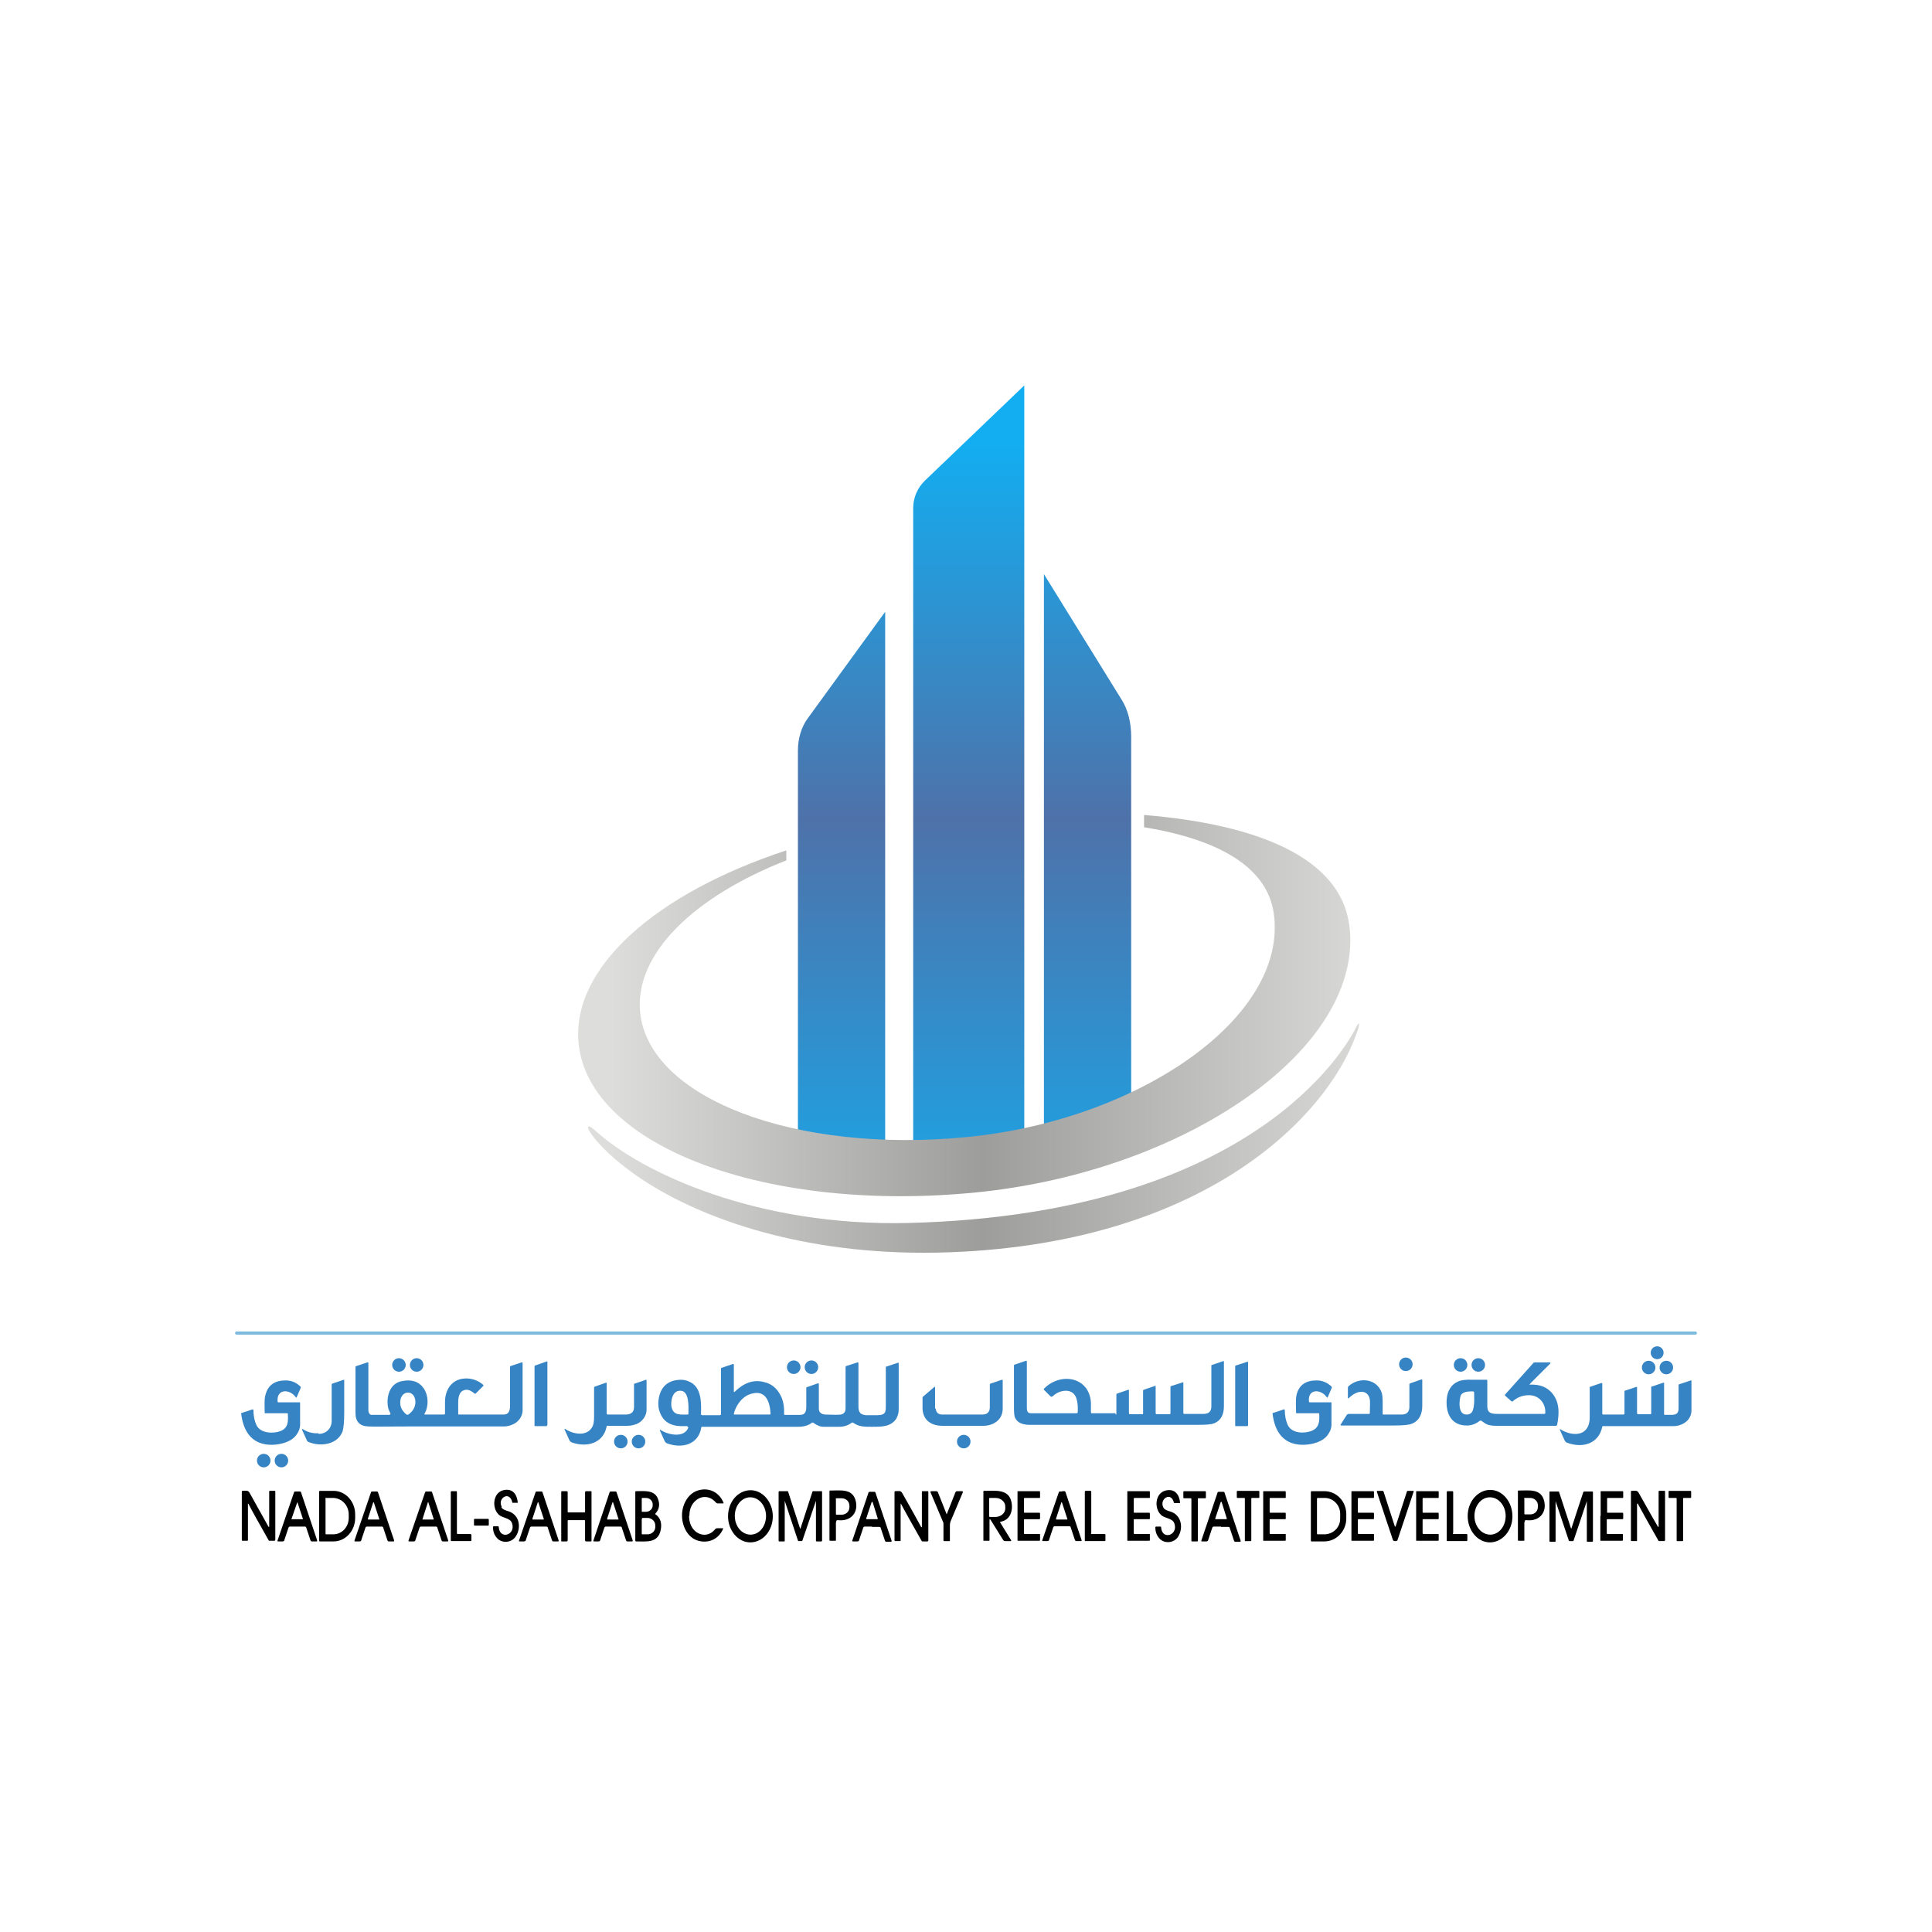 <?xml version="1.0" encoding="UTF-8"?>
<svg id="Layer_1" data-name="Layer 1" xmlns="http://www.w3.org/2000/svg" xmlns:xlink="http://www.w3.org/1999/xlink" version="1.1" viewBox="0 0 600 600">
  <defs>
    <style>
      .cls-1 {
        fill: url(#linear-gradient);
      }

      .cls-1, .cls-2, .cls-3, .cls-4, .cls-5, .cls-6, .cls-7, .cls-8 {
        stroke-width: 0px;
      }

      .cls-2 {
        fill: #000;
      }

      .cls-3 {
        fill: #3684c4;
      }

      .cls-4 {
        fill: url(#linear-gradient-4);
      }

      .cls-5 {
        fill: url(#linear-gradient-2);
      }

      .cls-6 {
        fill: url(#linear-gradient-3);
      }

      .cls-7 {
        fill: url(#linear-gradient-5);
      }

      .cls-8 {
        fill: #7cbade;
      }
    </style>
    <linearGradient id="linear-gradient" x1="300.9" y1="137" x2="300.9" y2="372.1" gradientUnits="userSpaceOnUse">
      <stop offset="0" stop-color="#12aef1"/>
      <stop offset=".5" stop-color="#4f71a9"/>
      <stop offset="1" stop-color="#1ba5e6"/>
    </linearGradient>
    <linearGradient id="linear-gradient-2" x1="261.3" y1="137" x2="261.3" y2="372.1" xlink:href="#linear-gradient"/>
    <linearGradient id="linear-gradient-3" x1="337.8" y1="137" x2="337.8" y2="372.1" xlink:href="#linear-gradient"/>
    <linearGradient id="linear-gradient-4" x1="189.7" y1="312.4" x2="420.3" y2="312.4" gradientUnits="userSpaceOnUse">
      <stop offset="0" stop-color="#dddddb"/>
      <stop offset=".5" stop-color="#9d9d9b"/>
      <stop offset="1" stop-color="#d7d7d5"/>
    </linearGradient>
    <linearGradient id="linear-gradient-5" x1="189.7" y1="353.5" x2="420.3" y2="353.5" xlink:href="#linear-gradient-4"/>
  </defs>
  <path class="cls-1" d="M310.6,357.7c2.5-.5,5-1.1,7.5-1.7V119.7l-30.8,29.5c-2.4,2.3-3.7,5.4-3.7,8.6v199.6c9,.7,18,.8,26.9.2Z"/>
  <path class="cls-5" d="M255.2,356c2.8.7,16.8-.6,19.7,0v-166l-24.2,33.3c-1.8,2.5-2.9,6.1-2.9,9.7v118.9c6.2-.5,1.2,2.1,7.4,4.1Z"/>
  <path class="cls-6" d="M332.3,351.7c6.1-3.2,12.4-5.4,19-6.5v-116.4c0-4.3-1-8.4-2.9-11.4l-24.2-39.1v176c2.7-.8,5.4-1.7,8.1-2.6Z"/>
  <path class="cls-4" d="M419,287.1c-2.9-20.7-28.3-31.1-63.7-34v3.8c22.6,3.7,38.3,12.1,40.3,26.9,4.4,32-41.6,64-95.1,69.3-53.5,5.3-99-12-101.7-38.7-1.8-18.1,16.6-35.9,45.4-47.2v-3.1c-40.2,13.2-66.9,36.3-64.5,60,3.2,32,58.6,52.7,123.6,46.2,65.1-6.5,121-45,115.7-83.3Z"/>
  <path class="cls-7" d="M421.9,318.9c.6-1.9-.3-.6-.4-.5-3.9,8.1-33.6,58.7-139.2,61.4-47.5,1.2-83.2-15.8-97.1-28.4-6.4-5.8-1,5.6,16.9,16.6,18.5,11.4,50.3,22.5,92.9,20.9,81.3-3,119.3-44.3,127-70.1Z"/>
  <rect class="cls-8" x="73" y="413.5" width="454" height="1" rx=".5" ry=".5"/>
  <g>
    <ellipse class="cls-3" cx="514.6" cy="420.1" rx="2" ry="2" transform="translate(-13.6 17.3) rotate(-1.9)"/>
    <circle class="cls-3" cx="436.6" cy="423.7" r="2.1"/>
    <circle class="cls-3" cx="123.9" cy="423.9" r="2.1"/>
    <circle class="cls-3" cx="129.4" cy="423.9" r="2.1"/>
    <circle class="cls-3" cx="453.6" cy="423.9" r="2.1"/>
    <circle class="cls-3" cx="459.1" cy="423.9" r="2.1"/>
    <circle class="cls-3" cx="246.5" cy="424.6" r="2.1"/>
    <circle class="cls-3" cx="252" cy="424.6" r="2.1"/>
    <circle class="cls-3" cx="512" cy="424.7" r="2.1"/>
    <circle class="cls-3" cx="517.5" cy="424.7" r="2.1"/>
    <path class="cls-3" d="M121.3,439.1c-.2-.5-.5-1.1-.7-1.6-.8-3.5.3-7.9,4.3-8.6,3-.6,5.3.2,6.7,2.3,1.5,2.2,1.6,5.6.2,7.9,0,0,0,.1,0,.2,0,0,0,0,0,0h6.1c.2,0,.3-.2.3-.3,0,0,0,0,0,0,0-1.2,0-2.5,0-3.8.1-3.8,2.2-6.9,6.2-7.1,2.1-.1,4.1.6,5.7,2,0,0,.1.2,0,.3,0,0,0,0,0,0l-2.4,2.4c0,0-.2.1-.3,0-.7-.6-1.6-1.2-2.5-1.2-2,.1-2.5,1.7-2.6,3.5,0,1.3,0,2.7,0,4.1,0,0,0,.1.1.1,4.6,0,9.2,0,13.9,0,1.9,0,2.1-1.4,2.1-3,0-3.3,0-7.3,0-11.7,0-.2.1-.4.3-.4l3.3-1.1c.2,0,.3,0,.3.2,0,.4,0,5.3,0,14.7,0,1.7-1.1,3.4-2.7,4.2-1,.5-2,.8-3.1.8-2.5,0-11.8,0-28.2,0-.6,0-1.5,0-2.2,0-6.2,0-10.1.1-11.7,0-2.7-.1-4-1.5-4-4.2,0-6.6,0-11.4,0-14.3,0,0,0-.1.1-.2l3.6-1.2c.1,0,.2,0,.3.1,0,0,0,0,0,0,0,3.9,0,8.6,0,14.3,0,.5,0,1,.2,1.3.1.3.4.6.8.6h5.6c.1,0,.2,0,.1-.2ZM126.6,439.3c.2,0,.4,0,.6-.3,1.1-.9,1.7-2,1.8-3.3.1-1.5-.6-3.2-2.3-3.2-1.7,0-2.5,1.7-2.4,3.2,0,1.4.7,2.5,1.7,3.4.2.2.4.3.6.3Z"/>
    <path class="cls-3" d="M169.9,442.9h-3.7c0,0-.2,0-.2-.2h0v-18.4c0,0,0-.1.1-.2l3.7-1.3c0,0,.2,0,.2,0,0,0,0,0,0,0v19.7c0,0,0,.2-.2.2Z"/>
    <path class="cls-3" d="M213.5,443.1c0,0,0-.1,0-.2,0,0,0,0,0,0-.6,0-1.1,0-1.7,0-3.8,0-6.3-1.6-7.2-5.4-.2-1-.2-2.1,0-3.3.7-3.8,3.1-5.7,7-5.7,1,0,2,.3,2.9.8,3.4,1.8,3.3,6.5,3.2,9.8,0,.2.1.4.4.4h5.5c.1,0,.3-.1.3-.3v-14.1c0-.1,0-.2.2-.3l3.5-1.2c.1,0,.3,0,.3.1,0,0,0,0,0,0v8.4c0,.2,0,.3.3.1,2.7-2.6,5.7-4,9.4-2.9,1.6.4,2.9,1.3,3.9,2.6,1.7,2.2,2.1,4.6,2,7.3,0,0,0,.2.2.2,0,0,0,0,0,0,1.7,0,3.3,0,4.8,0,1.6,0,1.9-1.1,1.9-2.6,0-1.9,0-3.8,0-5.7,0-.1,0-.3.2-.3l3.4-1.2c.1,0,.3,0,.3.2,0,0,0,0,0,0,0,2.5,0,5,0,7.6,0,1.2.7,1.8,2,1.9,2.5.1,4.1.1,4.8,0,1-.2,1.5-.8,1.5-2,0-2.7,0-6.9,0-12.7,0-.2.1-.4.3-.4l3.4-1.1c.2,0,.3,0,.3.2,0,3.9,0,7.9,0,12,0,2.3-.3,4,2.4,4.2.2,0,1.3,0,3.4,0,2.9,0,2.7-1.2,2.7-3.7,0-4.1,0-7.8,0-11.2,0-.1,0-.2.2-.2l3.6-1.2c0,0,.2,0,.2.1,0,0,0,0,0,0,0,7.3,0,12.2,0,14.6,0,.9-.3,1.8-.7,2.6-1.7,2.7-4.8,2.6-7.6,2.6-2.5,0-4.1,0-5.9-1.3,0,0-.2,0-.3,0-1.1.8-2.4,1.3-3.9,1.3-2.5,0-4.2,0-5,0-1,0-2.1-.5-3.2-1.3,0,0-.2,0-.3,0-1.1.9-2.6,1.3-4.3,1.3-6,0-16,0-29.9,0-.1,0-.2,0-.2.2-.9,5.4-6,6.6-10.5,5-.4-.1-.7-.4-.9-.8l-1.4-3.1c-.2-.4,0-.5.3-.2,2.3,1.4,7.2,2.5,8.5-.9ZM213.6,439.3c0,0,.2,0,.2-.2,0-2,.4-7.3-2.6-7.2-2.3,0-2.9,2.9-2.7,4.8.5,3,2.8,2.6,5.1,2.6ZM228.1,439.3h10.9c.2,0,.3-.1.3-.3,0,0,0,0,0,0-.2-3.5-1.4-7.4-5.8-6.2-2.9.7-4.9,3.5-5.6,6.2,0,.1,0,.3.2.3,0,0,0,0,0,0Z"/>
    <path class="cls-3" d="M346.5,439.3c.1,0,.2,0,.2-.2h0v-6c0-.1,0-.2.2-.3l3.5-1.2c.1,0,.2,0,.2.1,0,0,0,0,0,0v7.2c0,.1.1.3.3.3h3.9c.1,0,.2,0,.2-.2h0v-7.1c0-.1,0-.2.2-.3l3.5-1.2c0,0,.2,0,.2.1,0,0,0,0,0,0v8.4c0,.1.1.3.3.3h4c.1,0,.3-.1.3-.3v-8.2c0,0,0-.2.1-.2l3.7-1.2c0,0,.2,0,.2,0,0,0,0,0,0,0v9.5c0,.2.1.3.3.3,1.2,0,3.2,0,6,0,1.6,0,2.4-.8,2.4-2.3,0-3.2,0-7.3,0-12.6,0-.2,0-.3.2-.3l3.5-1.2c0,0,.2,0,.2.1,0,0,0,0,0,0,0,5.4,0,10,0,13.9,0,2.7-1,4.5-3,5.3-.9.4-2.7.5-5.4.5-33.4,0-50.6,0-51.6,0-1.9,0-3.9-.3-4.8-2.1-.3-.5-.4-1.6-.4-3.2,0-4.2,0-8.6,0-13.1,0-.1,0-.3.2-.3l3.5-1.2c.1,0,.2,0,.3.1,0,0,0,0,0,0,0,3.3,0,8,0,14.2,0,1.1,0,2,1.4,2,7.7,0,12.4,0,14.1,0,.1,0,.3-.1.3-.3.1-1.6,0-3-.4-4.3-1-3.1-4.5-2.8-6.6-1.3-.3.2-.6.5-.9.7-.2.1-.3.1-.5,0l-2-2c-.2-.2-.2-.3,0-.5,4.9-5,13.9-3.8,14.5,4.3,0,.7,0,1.8,0,3.1,0,.1.1.3.2.3,0,0,0,0,0,0h7.4Z"/>
    <path class="cls-3" d="M387.5,442.9h-3.7c-.1,0-.2,0-.2-.2v-18.4c0,0,0-.2.1-.2l3.7-1.2c.1,0,.2,0,.2.1,0,0,0,0,0,0v19.6c0,.1,0,.2-.2.2Z"/>
    <path class="cls-3" d="M474.9,430c.3,0,.5,0,.8,0,2.3,0,4.3.6,5.9,2.2,2.8,2.8,2.7,6.7,2,10.2,0,.2-.2.4-.5.4h-18.4c-1.4,0-2.8-.2-3.7-.9-.2-.1-.5-.4-1-.7-.1,0-.2,0-.4,0-1.1.9-2.3,1.4-3.7,1.5-5.2.2-7-3.8-6.6-8.3.2-2.4,1.4-4.5,3.6-5.4.9-.4,2.4-.6,4.4-.5,1.1,0,2.6,0,4.4,0,0,0,.2,0,.2.2,0,0,0,0,0,0,0,2.9,0,5.6,0,8,0,2.2,1.3,2.4,3.3,2.4,4.7,0,9.4,0,14.4,0,.1,0,.3-.1.3-.2.2-2.9-1.7-5.4-4.7-5.6-2-.1-3.8.5-5.3,1.8-.2.2-.4.2-.6,0l-1.8-1.6c-.2-.2-.2-.3,0-.5l8.6-9.6c.1-.2.4-.3.6-.3h4.6c.1,0,.2,0,.2.2,0,0,0,0,0,.1l-6.3,6.3s0,.1,0,.1c0,0,0,0,0,0ZM457.6,432.1c-1.3,0-3.5,0-4,1.4-.5,1.7-.8,5.9,1.9,5.8,1,0,1.6-.5,1.9-1.3.6-1.7.4-4.2.4-5.5,0-.2,0-.3-.3-.3Z"/>
    <path class="cls-3" d="M99,445.3c2.3,0,4-1.7,4-4,0-.7,0-4.4,0-11.3,0-.1,0-.2.2-.3l3.5-1.2c0,0,.2,0,.2.1,0,0,0,0,0,0,0,3.4,0,6.8,0,10.3,0,2.7-.2,4.6-.5,5.6-1.5,4-6.5,4.9-10.4,3.4-.4-.1-.7-.4-.8-.8l-1.4-3.1c0,0,0-.2,0-.2,0,0,.1,0,.2,0,1.5,1,3.1,1.4,4.8,1.3Z"/>
    <path class="cls-3" d="M188.5,439.1c0,.1,0,.2.2.2,3.5,0,5.4,0,5.7,0,1.6,0,2.5-.8,2.5-2.3,0,0,0-2.4,0-7.1,0-.1,0-.2.2-.2l3.5-1.2c0,0,.2,0,.2.1,0,0,0,0,0,0,0,4.6,0,7.7,0,9.2,0,1.8-1.2,3.6-3,4.4-1,.4-2,.6-3.1.6-3,0-5.1,0-6.1,0-.1,0-.2,0-.2.2-1,5.2-6.1,6.6-10.7,5-.4-.1-.7-.4-.9-.8l-1.4-3.1c-.2-.4,0-.5.3-.2,2.4,1.5,6.5,2.3,8.2-.7.4-.6.6-1.7.6-3.3,0-3.3,0-6.3,0-8.9,0-.2.1-.3.3-.4l3.4-1.2c.1,0,.2,0,.2.1,0,0,0,0,0,0v9.5Z"/>
    <path class="cls-3" d="M290.6,437.5c.1,1.1.7,1.7,1.8,1.8.7,0,5,0,12.7,0,1.5,0,2.3-.8,2.3-2.3,0-2.6,0-4.9,0-7,0-.1,0-.2.2-.3l3.5-1.2c.1,0,.2,0,.3.1,0,0,0,0,0,0,0,4.2,0,7.1,0,8.9,0,3.3-2.7,5.2-5.8,5.3-3.2,0-7.5,0-12.8,0-3.5,0-6.1-1.6-6.3-5.3,0-1.1,0-2.2,0-3.3,0-.2,0-.4.2-.5l3.5-3c0,0,.2,0,.2,0,0,0,0,0,0,.1,0,3.9,0,6.1,0,6.6Z"/>
    <path class="cls-3" d="M425.4,439.1c.1-2.6.1-4.1,0-4.5-.2-1.1-.7-1.8-1.6-2.2-1.7-.6-3.6.5-4.8,1.7-.2.3-.4.2-.4-.1v-2.9c0-.2,0-.4.2-.6,3.2-2.9,8.7-2.5,10.3,2,.2.6.3,1.7.3,3.3,0,1.6,0,2.7,0,3.3,0,.1.1.3.3.2h0c1.8,0,3.7,0,5.6,0,1.5,0,2.3-.7,2.4-2.2,0-.7,0-3,0-7.1,0-.2,0-.3.3-.4l3.4-1.2c.1,0,.2,0,.3.1,0,0,0,0,0,0,0,.6,0,3.3,0,8,0,2.8-1,4.7-3.1,5.6-.9.4-2.7.6-5.4.6-5.4,0-10.9,0-16.7,0,0,0-.2,0-.2-.2,0,0,0,0,0,0l1.9-3c.1-.2.4-.4.7-.4h6.3c.1,0,.2,0,.2-.2Z"/>
    <path class="cls-3" d="M516.8,439.2c0,0,0,.2.2.2.7,0,1.4,0,2,0,1.5,0,2.3-.4,2.3-2,0-2.7,0-5.1,0-7.2,0-.1,0-.3.2-.3l3.6-1.2c0,0,.2,0,.2,0,0,0,0,0,0,0,0,3.5,0,6.6,0,9.3,0,3-2.7,4.9-5.7,4.9-6.5,0-13.8,0-21.8,0-.1,0-.2,0-.2.2-1.1,5.3-6.1,6.7-10.8,5-.4-.1-.7-.4-.9-.8l-1.4-3.1c-.2-.4,0-.5.3-.2,2.6,1.6,6.9,2.3,8.4-1.1.3-.7.5-1.6.5-2.7,0-3.6,0-6.7,0-9.3,0,0,0-.1.1-.2l3.5-1.2c.1,0,.3,0,.3.2,0,0,0,0,0,0v9.3c0,.2.1.3.3.3h6.3c.1,0,.3-.1.3-.3v-6.9c0,0,0-.2.1-.2l3.6-1.2c0,0,.2,0,.2.1,0,0,0,0,0,0v8.1c0,.1.1.3.3.3h3.9c.1,0,.2-.1.2-.3v-8.1c0-.1,0-.2.2-.2l3.6-1.2c0,0,.2,0,.2.1,0,0,0,0,0,0v9.4Z"/>
    <path class="cls-3" d="M89.4,439.1c0-.1,0-.2-.2-.2h-6.8c-.1,0-.2,0-.2-.2,0,0,0,0,0,0,0-1.9-.2-4.2.3-5.7.8-2.9,2.9-4.3,6.2-4.3,1.9,0,3.4.7,4.7,2,0,0,0,.2,0,.3l-1.3,3c0,0-.1.1-.2,0,0,0,0,0,0,0-1.7-2.6-6-2.9-5.7,1.2,0,.2.1.3.3.3h6.5c.1,0,.2,0,.2.2,0,1,0,3.2,0,6.8,0,.9-.3,1.9-1,2.9-1.5,2.3-4.7,3.2-7.6,3.3-6.2.1-9-3.9-9.7-9.7,0-.1,0-.2.2-.2l3.3-1.1c.1,0,.2,0,.3.1,0,0,0,0,0,0,0,1.8.3,3.4,1,4.9,1.3,2.5,5.3,2.6,7.5,1.7,2.4-1,2.3-3.1,2.2-5.3Z"/>
    <path class="cls-3" d="M409.7,439.1c0-.1,0-.2-.2-.2h-6.8c-.1,0-.2,0-.2-.2,0-1.9-.2-4.1.2-5.7.8-2.9,2.8-4.3,6.2-4.3,1.8,0,3.4.7,4.7,2,0,0,0,.2,0,.3l-1.3,3c0,0-.1.1-.2,0,0,0,0,0,0,0-1.7-2.6-6-2.9-5.6,1.2,0,.2.1.3.3.3h6.5c.1,0,.2,0,.2.2,0,1,0,3.2,0,6.8,0,.9-.3,1.9-1,2.9-1.5,2.3-4.7,3.2-7.6,3.3-6.2.1-9-3.9-9.7-9.7,0-.1,0-.2.2-.2l3.3-1.1c.1,0,.2,0,.3.1,0,0,0,0,0,0,0,1.8.3,3.4,1,4.9,1.3,2.5,5.2,2.6,7.5,1.6,2.3-1,2.3-3.1,2.2-5.3Z"/>
    <circle class="cls-3" cx="192.8" cy="447.7" r="2.1"/>
    <circle class="cls-3" cx="198.3" cy="447.7" r="2.1"/>
    <circle class="cls-3" cx="299.3" cy="447.7" r="2.1"/>
    <circle class="cls-3" cx="81.9" cy="453.6" r="2.1"/>
    <circle class="cls-3" cx="87.4" cy="453.6" r="2.1"/>
  </g>
  <g>
    <path class="cls-2" d="M155.7,468.1c.4.7,1.4,1,2.4,1.3,3.3,1.2,3.8,5.1,2.1,7.7-1.3,2.1-4.4,2.3-5.9.5-.8-.9-1.2-2-1.2-3.4,0-.1.1-.2.2-.2h1.3c.2,0,.3.1.3.3.3,4,5.4,2.4,4.1-1.3-.6-1.7-3.1-1.5-4.2-2.7-2.1-2.1-1.7-6.7,1.5-7.5,2.9-.7,4.3,1.3,4.5,3.9,0,0,0,0,0,0h-1.6c0,0-.1,0-.1-.1-.8-3.8-4.7-1.3-3.3,1.3Z"/>
    <path class="cls-2" d="M214,470.8c0,1.9.6,3.6,2,4.8,2,1.6,4.5,1.3,6.1-.7.2-.2.4-.3.7-.3h1.7c0,0,.1,0,.1.1,0,0,0,0,0,0-1.3,3.2-4.4,4.7-7.7,3.8-3.4-.9-5.1-4.6-5.1-7.9,0-3.2,1.8-6.9,5.2-7.8,3.3-.9,6.4.7,7.7,3.9,0,0,0,.2,0,.2,0,0,0,0,0,0h-1.7c-.3,0-.5-.1-.7-.3-1.6-1.9-4.1-2.3-6.1-.7-1.5,1.2-2.1,2.9-2.1,4.8Z"/>
    <path class="cls-2" d="M233,479c-3.8,0-6.9-3.7-6.9-8.1,0-4.5,3.1-8.1,7-8.1h0c3.8,0,6.9,3.7,6.9,8.1,0,4.5-3.1,8.1-7,8.1h0ZM233.1,476.6c2.7,0,4.8-2.6,4.8-5.8,0-3.2-2.2-5.8-4.9-5.8h0c-2.7,0-4.8,2.6-4.8,5.8,0,3.2,2.2,5.8,4.9,5.8h0Z"/>
    <path class="cls-2" d="M364.6,466.8c-.8-3.8-4.7-1.3-3.3,1.4.4.7,1.4,1,2.4,1.3,3.3,1.2,3.8,5.1,2.2,7.7-1.3,2.1-4.4,2.3-5.9.5-.8-.9-1.2-2-1.2-3.4,0-.1.1-.2.2-.2h1.3c.2,0,.3,0,.3.3.3,4,5.4,2.4,4.1-1.3-.6-1.7-3.1-1.5-4.2-2.7-2.1-2-1.8-6.7,1.5-7.5,2.9-.7,4.3,1.3,4.5,3.9,0,0,0,0,0,0h-1.6c0,0-.1,0-.1-.1Z"/>
    <path class="cls-2" d="M462.7,479c-3.8,0-6.9-3.7-6.9-8.2h0c0-4.5,3.2-8.1,7-8.1h0c3.8,0,6.9,3.7,6.9,8.2,0,4.5-3.2,8.1-7,8.1ZM462.8,476.6c2.7,0,4.8-2.6,4.8-5.8h0c0-3.2-2.2-5.8-4.9-5.8-2.7,0-4.8,2.6-4.8,5.8h0c0,3.2,2.2,5.8,4.9,5.8Z"/>
    <path class="cls-2" d="M77.1,467c0,0-.1,0-.1,0v11.3c0,.1,0,.2-.2.2h-1.4c-.2,0-.3,0-.3-.3v-15c0-.1.1-.2.2-.2,0,0,0,0,0,0,1,0,1.7-.3,2.2.6,2.6,4.7,4.6,8.2,5.8,10.4.2.3.3.3.3,0v-10.8c0-.1,0-.2.2-.2h1.5c.1,0,.2,0,.2.2v15c0,.1-.1.3-.3.3h-1.5c-.1,0-.2,0-.3-.2-3.1-5.5-5.2-9.2-6.1-11,0-.2-.2-.3-.3-.4Z"/>
    <path class="cls-2" d="M248.5,474.7c0,0,0,0,.1,0,1.2-3.8,2.5-7.6,3.7-11.4,0-.1.2-.3.3-.2h2.5c.1,0,.2,0,.2.2v15.2c0,0-.1.2-.2.2h-1.5c-.1,0-.2,0-.2-.2v-12.4c0-.2,0-.2,0,0l-4.2,12.3c0,.1-.1.2-.2.2-.2,0-.3,0-.5,0s-.4,0-.5,0c-.1,0-.2-.1-.2-.2l-4.1-12.3c0-.2,0-.2,0,0v12.4c0,.1,0,.2-.2.2h-1.5c0,0-.2,0-.2-.2h0v-15.2c0-.1.1-.2.2-.2,0,0,0,0,0,0h2.5c.2,0,.3.1.3.3,1.2,3.8,2.5,7.6,3.7,11.4,0,0,0,0,0,0Z"/>
    <path class="cls-2" d="M294,470.3s0,0,0,0c1.3-3.3,2.2-5.5,2.7-6.8.1-.3.3-.4.6-.4h1.4c.3,0,.4.1.3.4l-3.8,9c-.1.3-.2.7-.2,1v4.9c0,.1,0,.2-.2.2-.3,0-.5,0-.8,0s-.6,0-.8,0c-.1,0-.2-.1-.2-.2v-4.9c0-.4,0-.7-.2-1l-3.8-9c-.1-.3,0-.4.3-.4h1.4c.3,0,.5.1.6.4.5,1.2,1.4,3.5,2.7,6.8,0,0,0,0,0,0Z"/>
    <path class="cls-2" d="M392.3,470.8c0-2.6,0-5.1,0-7.6,0,0,0-.1.1-.1h6.6c.2,0,.3,0,.3.3v1.6c0,.2,0,.2-.2.2h-4.5c-.2,0-.3,0-.3.3v4.1c0,.1,0,.2.2.2h4.5c.2,0,.3,0,.3.3,0,.2,0,.5,0,.7,0,.3,0,.5,0,.7,0,.2,0,.3-.3.3h-4.5c-.1,0-.2,0-.2.2v4.1c0,.2,0,.3.3.3h4.5c.2,0,.2,0,.2.2v1.6c0,.2,0,.3-.3.3h-6.6c0,0-.1,0-.1-.1,0-2.5,0-5.1,0-7.6Z"/>
    <path class="cls-2" d="M419.7,470.8c0-2.6,0-5.1,0-7.6,0,0,0-.1.1-.1h6.6c.2,0,.3,0,.3.3v1.6c0,.2,0,.2-.2.2h-4.5c-.2,0-.3,0-.3.3v4.1c0,.1,0,.2.2.2h4.5c.2,0,.3,0,.3.3v.7c0,.3,0,.5,0,.7,0,.2,0,.3-.3.3h-4.5c-.1,0-.2,0-.2.2v4.1c0,.2,0,.3.3.3h4.5c.2,0,.2,0,.2.2v1.6c0,.2,0,.3-.3.3h-6.6c0,0-.1,0-.1-.1,0-2.5,0-5.1,0-7.6Z"/>
    <path class="cls-2" d="M433.3,478.6c-.4,0-.6-.1-.7-.3-1.4-4.2-3.1-9.2-5-15,0-.2,0-.3.2-.3h1.5c.2,0,.4.1.4.3,1.3,4.1,2.5,7.7,3.5,10.8,0,0,0,0,.1,0,0,0,0,0,.1,0,1-3.1,2.2-6.8,3.5-10.8,0-.2.2-.3.4-.3h1.5c.2,0,.3,0,.2.3-1.9,5.8-3.6,10.8-5,15,0,.2-.3.3-.7.3Z"/>
    <path class="cls-2" d="M439.8,470.8c0-2.6,0-5.1,0-7.6,0,0,0-.1.1-.1h6.6c.2,0,.3,0,.3.3v1.6c0,.2,0,.2-.2.2h-4.5c-.2,0-.3,0-.3.3v4.1c0,.1,0,.2.2.2h4.5c.2,0,.3,0,.3.3v.7c0,.3,0,.5,0,.7,0,.2,0,.3-.3.3h-4.5c-.1,0-.2,0-.2.2v4.1c0,.2.1.3.3.3h4.5c.2,0,.2,0,.2.2v1.6c0,.2,0,.3-.3.3h-6.6c0,0-.1,0-.1-.1,0-2.5,0-5.1,0-7.6Z"/>
    <path class="cls-2" d="M487.9,478.6c-.2,0-.4,0-.5,0-.1,0-.2-.1-.2-.2l-4.1-12.2c0-.2,0-.2,0,0v12.4c0,.1,0,.2-.2.2h-1.5c0,0-.2,0-.2-.2v-15.2c0-.1,0-.2.2-.2h2.5c.2,0,.3.1.3.2,1.2,3.8,2.5,7.5,3.7,11.3,0,0,0,0,0,0s0,0,.1,0c1.2-3.8,2.5-7.6,3.7-11.3,0-.1.2-.2.3-.2h2.5c.1,0,.2,0,.2.2h0s0,15.2,0,15.2c0,0,0,.2-.2.2h-1.5c-.1,0-.2,0-.2-.2v-12.4c0-.2,0-.2,0,0l-4.1,12.2c0,.1-.1.2-.2.2-.2,0-.3,0-.5,0Z"/>
    <path class="cls-2" d="M521.7,478.6c-.3,0-.6,0-.9,0,0,0-.1,0-.1-.2v-13c0-.1-.1-.2-.2-.2h-2c-.2,0-.3,0-.3-.3v-1.6c0-.2,0-.3.3-.3,1,0,2.1,0,3.2,0,1.1,0,2.2,0,3.2,0,.2,0,.3,0,.3.3v1.6c0,.2,0,.3-.3.3h-2c-.1,0-.2,0-.2.2h0s0,13,0,13c0,0,0,.1-.1.2-.3,0-.6,0-.9,0Z"/>
    <path class="cls-2" d="M92.3,474.1c-1.3,0-2.1,0-2.3,0-.2,0-.3.1-.4.3l-1.3,3.9c0,.2-.2.4-.5.4h-1.4c-.2,0-.3-.1-.2-.3l5.1-14.9c0-.2.2-.3.4-.3.2,0,.4,0,.7,0s.5,0,.7,0c.2,0,.4.1.4.3l5,14.9c0,.2,0,.3-.2.3h-1.4c-.3,0-.4-.1-.5-.4l-1.3-3.9c0-.2-.2-.3-.4-.3-.2,0-.9,0-2.3,0ZM90.5,471.7c0,0,0,.1,0,.1,0,0,0,0,0,0h3.5c0,0,.1,0,.1,0,0,0,0,0,0,0l-1.7-5.2c0,0,0,0-.1,0,0,0,0,0,0,0l-1.8,5.2Z"/>
    <path class="cls-2" d="M99.1,463.3c0-.2.1-.3.3-.3h4.2c3.7,0,6.7,3.3,6.7,7.3v1.1c0,4-3,7.3-6.7,7.3h-4.2c-.2,0-.3-.1-.3-.3h0v-15ZM101.1,465.4v10.9c0,0,0,.2.2.2h2.2c2.7,0,4.8-2.3,4.8-5.1h0v-1.1c0-2.8-2.2-5.1-4.9-5.1h-2.2c0,0-.2,0-.2.2Z"/>
    <path class="cls-2" d="M116.2,474.1c-1.3,0-2.1,0-2.3,0-.2,0-.3.1-.4.3l-1.3,3.9c0,.2-.2.4-.5.4h-1.4c-.2,0-.3-.1-.2-.3l5.1-14.9c0-.2.2-.3.4-.3.2,0,.4,0,.7,0s.5,0,.7,0c.2,0,.4.1.4.3l5,14.9c0,.2,0,.3-.2.3h-1.4c-.3,0-.4-.1-.5-.4l-1.3-3.9c0-.2-.2-.3-.4-.3-.2,0-.9,0-2.3,0ZM114.3,471.7c0,0,0,.1,0,.2,0,0,0,0,0,0h3.4c0,0,.1,0,.1-.1,0,0,0,0,0,0l-1.7-5.2c0,0,0-.1-.2,0,0,0,0,0,0,0l-1.7,5.2Z"/>
    <path class="cls-2" d="M133,474.1c-1.3,0-2.1,0-2.3,0-.2,0-.3.1-.4.3l-1.3,3.9c0,.2-.2.4-.5.4h-1.4c-.2,0-.3-.1-.2-.4l5.1-14.8c0-.2.2-.3.4-.3.2,0,.4,0,.7,0,.3,0,.5,0,.7,0,.2,0,.4.1.4.3l5,14.9c0,.2,0,.3-.2.3h-1.4c-.3,0-.4-.1-.5-.4l-1.3-3.9c0-.2-.2-.3-.4-.3-.2,0-.9,0-2.3,0ZM131.2,471.7c0,0,0,.1,0,.2,0,0,0,0,0,0h3.4c0,0,.1,0,.1-.1,0,0,0,0,0,0l-1.7-5.3c0,0,0,0-.1,0,0,0,0,0,0,0l-1.7,5.3Z"/>
    <path class="cls-2" d="M146.4,476.6v1.8c0,.1-.1.2-.2.2h-6c-.1,0-.2-.1-.2-.2v-15.1c0-.1.1-.2.2-.2h1.5c.1,0,.2.1.2.2v12.9c0,.1.1.2.2.2h4c.1,0,.2.1.2.2Z"/>
    <path class="cls-2" d="M167.3,474.1h-2.3c-.2,0-.3.1-.4.3l-1.3,3.9c0,.2-.3.4-.5.4h-1.4c-.2,0-.3-.1-.2-.3l5.1-14.9c0-.2.2-.3.4-.3.2,0,.4,0,.7,0s.5,0,.7,0c.2,0,.4.1.4.3l5,14.9c0,.2,0,.3-.2.3h-1.4c-.3,0-.4-.1-.5-.4l-1.3-3.9c0-.2-.2-.3-.4-.3-.2,0-.9,0-2.3,0ZM165.4,471.7c0,0,0,.1,0,.2,0,0,0,0,0,0h3.4c0,0,.1,0,.1-.1,0,0,0,0,0,0l-1.7-5.2c0,0,0-.1-.2,0,0,0,0,0,0,0l-1.7,5.2Z"/>
    <path class="cls-2" d="M179,469.7c1.4,0,2.2,0,2.5,0,.1,0,.2,0,.2-.2v-6.1c0-.1.1-.3.3-.3h1.5c.1,0,.2,0,.2.2,0,2.5,0,5.1,0,7.6,0,2.5,0,5.1,0,7.6,0,.1,0,.2-.2.2h-1.5c-.1,0-.3-.1-.3-.3h0s0-6.1,0-6.1c0-.1,0-.2-.2-.2-.3,0-1.1,0-2.5,0s-2.2,0-2.5,0c-.1,0-.2,0-.2.2v6.1c0,.1-.1.3-.3.3h-1.5c-.1,0-.2,0-.2-.2,0-2.5,0-5.1,0-7.6,0-2.5,0-5.1,0-7.6,0-.1,0-.2.2-.2h1.5c.1,0,.3.1.3.3v6.1c0,.1,0,.2.2.2.3,0,1.1,0,2.5,0Z"/>
    <path class="cls-2" d="M190.4,474.1h-2.3c-.2,0-.3.1-.4.3l-1.3,3.9c0,.2-.2.4-.5.4h-1.4c-.2,0-.3-.1-.2-.3l5-14.9c0-.2.2-.3.4-.3.2,0,.4,0,.7,0s.5,0,.7,0c.2,0,.4.1.4.3l5,14.9c0,.2,0,.3-.2.3h-1.4c-.3,0-.4-.1-.5-.4l-1.3-3.9c0-.2-.2-.3-.4-.3-.2,0-.9,0-2.3,0ZM188.6,471.7c0,0,0,.1,0,.2,0,0,0,0,0,0h3.4c0,0,.1,0,.1-.1,0,0,0,0,0,0l-1.7-5.2c0,0,0-.1-.2,0,0,0,0,0,0,0l-1.7,5.2Z"/>
    <path class="cls-2" d="M203.6,470.3c1.5,1.1,2,2.7,1.6,4.8-.8,4.2-4.5,3.6-7.6,3.6-.2,0-.3-.1-.3-.3v-15.1c0,0,0-.2.2-.2,2.4,0,5.7-.5,6.8,2.3.7,1.7.5,3.3-.8,4.7,0,0,0,.2,0,.2ZM199.3,465.4v3.9c0,.1,0,.2.2.2h1.1c1.2,0,2.1-.9,2.1-2h0v-.3c0-1.1-.9-2-2.1-2h-1.1c-.1,0-.2,0-.2.2ZM199.3,471.7v4.6c0,.1,0,.2.2.2h1.6c1.3,0,2.4-1,2.4-2.2v-.6c0-1.2-1-2.2-2.3-2.3,0,0,0,0,0,0h-1.6c-.1,0-.2,0-.2.2h0Z"/>
    <path class="cls-2" d="M259.6,472.8v5.5c0,.2,0,.2-.2.2h-1.5c-.2,0-.3,0-.3-.3v-15.1c0-.1,0-.2.2-.2,3.3,0,6.6-.6,7.8,2.7,1.3,4-1.3,7-5.4,6.5-.4,0-.5.1-.5.5ZM259.6,465.5v4.6c0,.1,0,.3.2.3h1.6c1.3,0,2.4-1,2.4-2.3,0,0,0,0,0,0v-.5c0-1.3-1.1-2.3-2.4-2.3h-1.6c-.1,0-.3.1-.3.2,0,0,0,0,0,0Z"/>
    <path class="cls-2" d="M270.8,474.1h-2.3c-.2,0-.3.1-.4.3l-1.3,3.9c0,.2-.2.4-.5.4h-1.4c-.2,0-.3-.1-.2-.3l5-14.8c0-.2.2-.3.4-.3.2,0,.4,0,.7,0s.5,0,.7,0c.2,0,.4.1.4.3l5,14.9c0,.2,0,.3-.2.3h-1.4c-.3,0-.4-.1-.5-.4l-1.3-3.9c0-.2-.2-.3-.4-.3-.2,0-.9,0-2.3,0ZM269,471.6c0,0,0,.2.1.2,0,0,0,0,0,0h3.3c0,0,.2,0,.2-.2,0,0,0,0,0,0l-1.6-5.1c0,0-.1-.1-.2-.1,0,0,0,0-.1.1l-1.7,5.1Z"/>
    <path class="cls-2" d="M279.8,467c0,0-.1,0-.1,0v11.4c0,.1,0,.2-.2.2h-1.4c-.2,0-.3,0-.3-.3v-15c0-.1.1-.2.2-.2,0,0,0,0,0,0,1,0,1.7-.3,2.2.6,2.7,4.7,4.6,8.2,5.8,10.4.2.3.3.3.3,0v-10.8c0-.1,0-.2.2-.2h1.6c.1,0,.2,0,.2.2v15.1c0,.1-.1.3-.3.3h-1.5c-.1,0-.2,0-.3-.2-3.1-5.5-5.2-9.2-6.2-11.1,0-.2-.2-.3-.3-.4Z"/>
    <path class="cls-2" d="M310.6,472.7c0,0,0,0,0,.1,0,0,0,0,0,0l3.4,5.5c.1.2,0,.3-.1.3h-1.7c-.3,0-.5-.1-.7-.4l-3.8-6.1c-.3-.5-.4-.4-.4.1v6.1c0,.2,0,.2-.2.2h-1.5c-.2,0-.2,0-.2-.2v-15.1c0-.1,0-.2.2-.2,3.4,0,7.6-.7,8.5,3.4.6,2.8-.4,5.7-3.4,6.2ZM307.2,465.4v5.5c0,.1.1.2.2.2h1.8c1.6,0,3-1.2,3-2.6v-.7c0-1.4-1.4-2.6-3-2.6,0,0,0,0,0,0h-1.8c-.1,0-.2,0-.2.2,0,0,0,0,0,0Z"/>
    <path class="cls-2" d="M323,470.8c0,.3,0,.5,0,.7,0,.2,0,.3-.3.3h-4.5c-.1,0-.2,0-.2.2v4.1c0,.2,0,.3.3.3h4.5c.2,0,.2,0,.2.2v1.6c0,.2,0,.3-.3.3h-6.6c0,0-.1,0-.1-.1,0-2.5,0-5.1,0-7.6,0-2.6,0-5.1,0-7.6,0,0,0-.1.1-.1h6.6c.2,0,.3,0,.3.3v1.6c0,.2,0,.2-.2.2h-4.5c-.2,0-.3,0-.3.3v4.1c0,.1,0,.2.2.2h4.5c.2,0,.3,0,.3.3,0,.2,0,.5,0,.7Z"/>
    <path class="cls-2" d="M329.8,463.1c.3,0,.5,0,.7,0,.2,0,.4.1.4.3l5,14.9c0,.2,0,.3-.2.3h-1.4c-.3,0-.4-.1-.5-.4l-1.3-3.9c0-.2-.2-.3-.4-.3-.2,0-.9,0-2.3,0-1.3,0-2.1,0-2.3,0-.2,0-.3.1-.4.3l-1.3,3.9c0,.2-.2.4-.5.4h-1.4c-.2,0-.3-.1-.2-.3l5.1-14.8c0-.2.2-.3.4-.3.2,0,.4,0,.7,0ZM328,471.7c0,0,0,.1,0,.2,0,0,0,0,0,0h3.4c0,0,.1,0,.1-.1,0,0,0,0,0,0l-1.7-5.2c0,0-.1-.1-.2,0,0,0,0,0,0,0l-1.7,5.2Z"/>
    <path class="cls-2" d="M338.8,476.1c0,.2,0,.3.3.3h3.9c.1,0,.3.1.3.2h0s0,1.7,0,1.7c0,.2,0,.3-.3.3h-5.9c-.2,0-.2,0-.2-.3v-15c0-.2.1-.3.3-.3h1.4c.2,0,.3.1.3.3,0,0,0,0,0,0v12.8Z"/>
    <path class="cls-2" d="M350.1,470.8c0-2.6,0-5.1,0-7.6,0,0,0-.1.1-.1h6.6c.2,0,.3,0,.3.3v1.6c0,.2,0,.2-.2.2h-4.5c-.2,0-.3,0-.3.3v4.1c0,.1,0,.2.2.2h4.5c.2,0,.3,0,.3.3,0,.2,0,.5,0,.7s0,.5,0,.7c0,.2,0,.3-.3.3h-4.5c-.1,0-.2,0-.2.2v4.1c0,.2,0,.3.3.3h4.5c.2,0,.2,0,.2.2v1.6c0,.2,0,.3-.3.3h-6.6c0,0-.1,0-.1-.1,0-2.5,0-5.1,0-7.6Z"/>
    <path class="cls-2" d="M371,463.1c1.1,0,2.2,0,3.2,0,.2,0,.3,0,.3.3v1.6c0,.2,0,.3-.3.3h-2c-.1,0-.2,0-.2.2h0v13c0,0,0,.1-.1.2-.3,0-.6,0-.9,0-.3,0-.6,0-.9,0,0,0-.1,0-.1-.2v-13c0-.1-.1-.2-.2-.2h-2c-.2,0-.3,0-.3-.3v-1.6c0-.2,0-.3.3-.3,1,0,2.1,0,3.2,0Z"/>
    <path class="cls-2" d="M379.2,474.1c-1.3,0-2.1,0-2.3,0-.2,0-.3.1-.4.3l-1.3,3.9c0,.2-.3.4-.5.4h-1.4c-.2,0-.3-.1-.2-.3l5-14.8c0-.2.2-.3.4-.3.2,0,.4,0,.7,0s.5,0,.7,0c.2,0,.4.1.4.3l5,14.9c0,.2,0,.3-.2.3h-1.4c-.3,0-.4-.1-.5-.4l-1.3-3.9c0-.2-.2-.3-.4-.3-.2,0-.9,0-2.3,0ZM377.4,471.6c0,0,0,.2.1.2,0,0,0,0,0,0h3.3c0,0,.2,0,.2-.2,0,0,0,0,0,0l-1.6-5.1c0,0-.1-.1-.2-.1,0,0,0,0-.1.1l-1.7,5.1Z"/>
    <path class="cls-2" d="M387.6,478.6c-.3,0-.6,0-.9,0,0,0-.1,0-.1-.2v-13c0-.1,0-.2-.2-.2h-2c-.2,0-.3,0-.3-.3v-1.6c0-.2,0-.3.3-.3,1,0,2.1,0,3.2,0,1.1,0,2.2,0,3.2,0,.2,0,.3,0,.3.3v1.6c0,.2,0,.3-.3.3h-2c-.1,0-.2,0-.2.2v13c0,0,0,.1-.2.2-.3,0-.6,0-.9,0Z"/>
    <path class="cls-2" d="M407.1,463.3c0-.1.1-.2.2-.2h4c3.8,0,6.8,3.2,6.8,7.1h0v1.4c0,3.9-3.1,7.1-6.8,7.1h-4c-.1,0-.2-.1-.2-.3,0,0,0,0,0,0v-15.1ZM409,465.5v10.8c0,.1.1.2.3.2h2c2.7,0,5-2.2,4.9-5h0v-1.4c0-2.7-2.2-5-5-4.9h-2c-.1,0-.2.1-.2.2Z"/>
    <path class="cls-2" d="M451.2,476.1c0,.2,0,.3.3.3h3.9c.1,0,.3.1.3.2v1.7c0,.2-.1.3-.3.3h-5.9c-.2,0-.2,0-.2-.2v-15c0-.2.1-.3.3-.3h1.4c.2,0,.3.1.3.3v12.7Z"/>
    <path class="cls-2" d="M473.4,472.8v5.5c0,.2,0,.2-.2.2h-1.5c-.2,0-.3,0-.3-.3v-15.1c0-.1,0-.2.2-.2,0,0,0,0,0,0,3.3,0,6.6-.6,7.8,2.7,1.3,4-1.3,7-5.4,6.5-.4,0-.5.1-.5.5ZM473.4,465.4v4.7c0,.1,0,.2.2.2h1.7c1.3,0,2.3-1,2.3-2.3v-.6c0-1.2-1.1-2.2-2.4-2.2h-1.7c-.1,0-.2,0-.2.2Z"/>
    <path class="cls-2" d="M497.1,470.8c0-2.6,0-5.1,0-7.6,0,0,0-.1.1-.1h6.6c.2,0,.3,0,.3.3v1.6c0,.2,0,.2-.2.2h-4.5c-.2,0-.3,0-.3.3v4.1c0,.1,0,.2.2.2h4.5c.2,0,.3,0,.3.3,0,.2,0,.5,0,.7s0,.5,0,.7c0,.2,0,.3-.3.3h-4.6c-.1,0-.2,0-.2.2v4.1c0,.2,0,.3.3.3h4.5c.2,0,.2,0,.2.2v1.6c0,.2,0,.3-.3.3h-6.6c0,0-.1,0-.1-.1,0-2.5,0-5.1,0-7.6Z"/>
    <path class="cls-2" d="M508.5,467c0,0-.1,0-.1,0v11.4c0,.1,0,.2-.2.2h-1.4c-.2,0-.3,0-.3-.3v-15.1c0-.1,0-.2.2-.2,0,0,0,0,0,0,1,0,1.7-.3,2.2.6,2.7,4.8,4.6,8.2,5.9,10.4.2.3.3.3.3,0v-10.8c0-.1,0-.2.2-.2h1.6c.1,0,.2,0,.2.2s0,0,0,0v15.1c0,.1-.1.3-.3.3h-1.5c-.1,0-.2,0-.3-.2-3.1-5.5-5.2-9.2-6.2-11.1,0-.2-.2-.3-.3-.4Z"/>
    <rect class="cls-2" x="147.2" y="471.7" width="4.6" height="2.1" rx=".2" ry=".2"/>
  </g>
</svg>